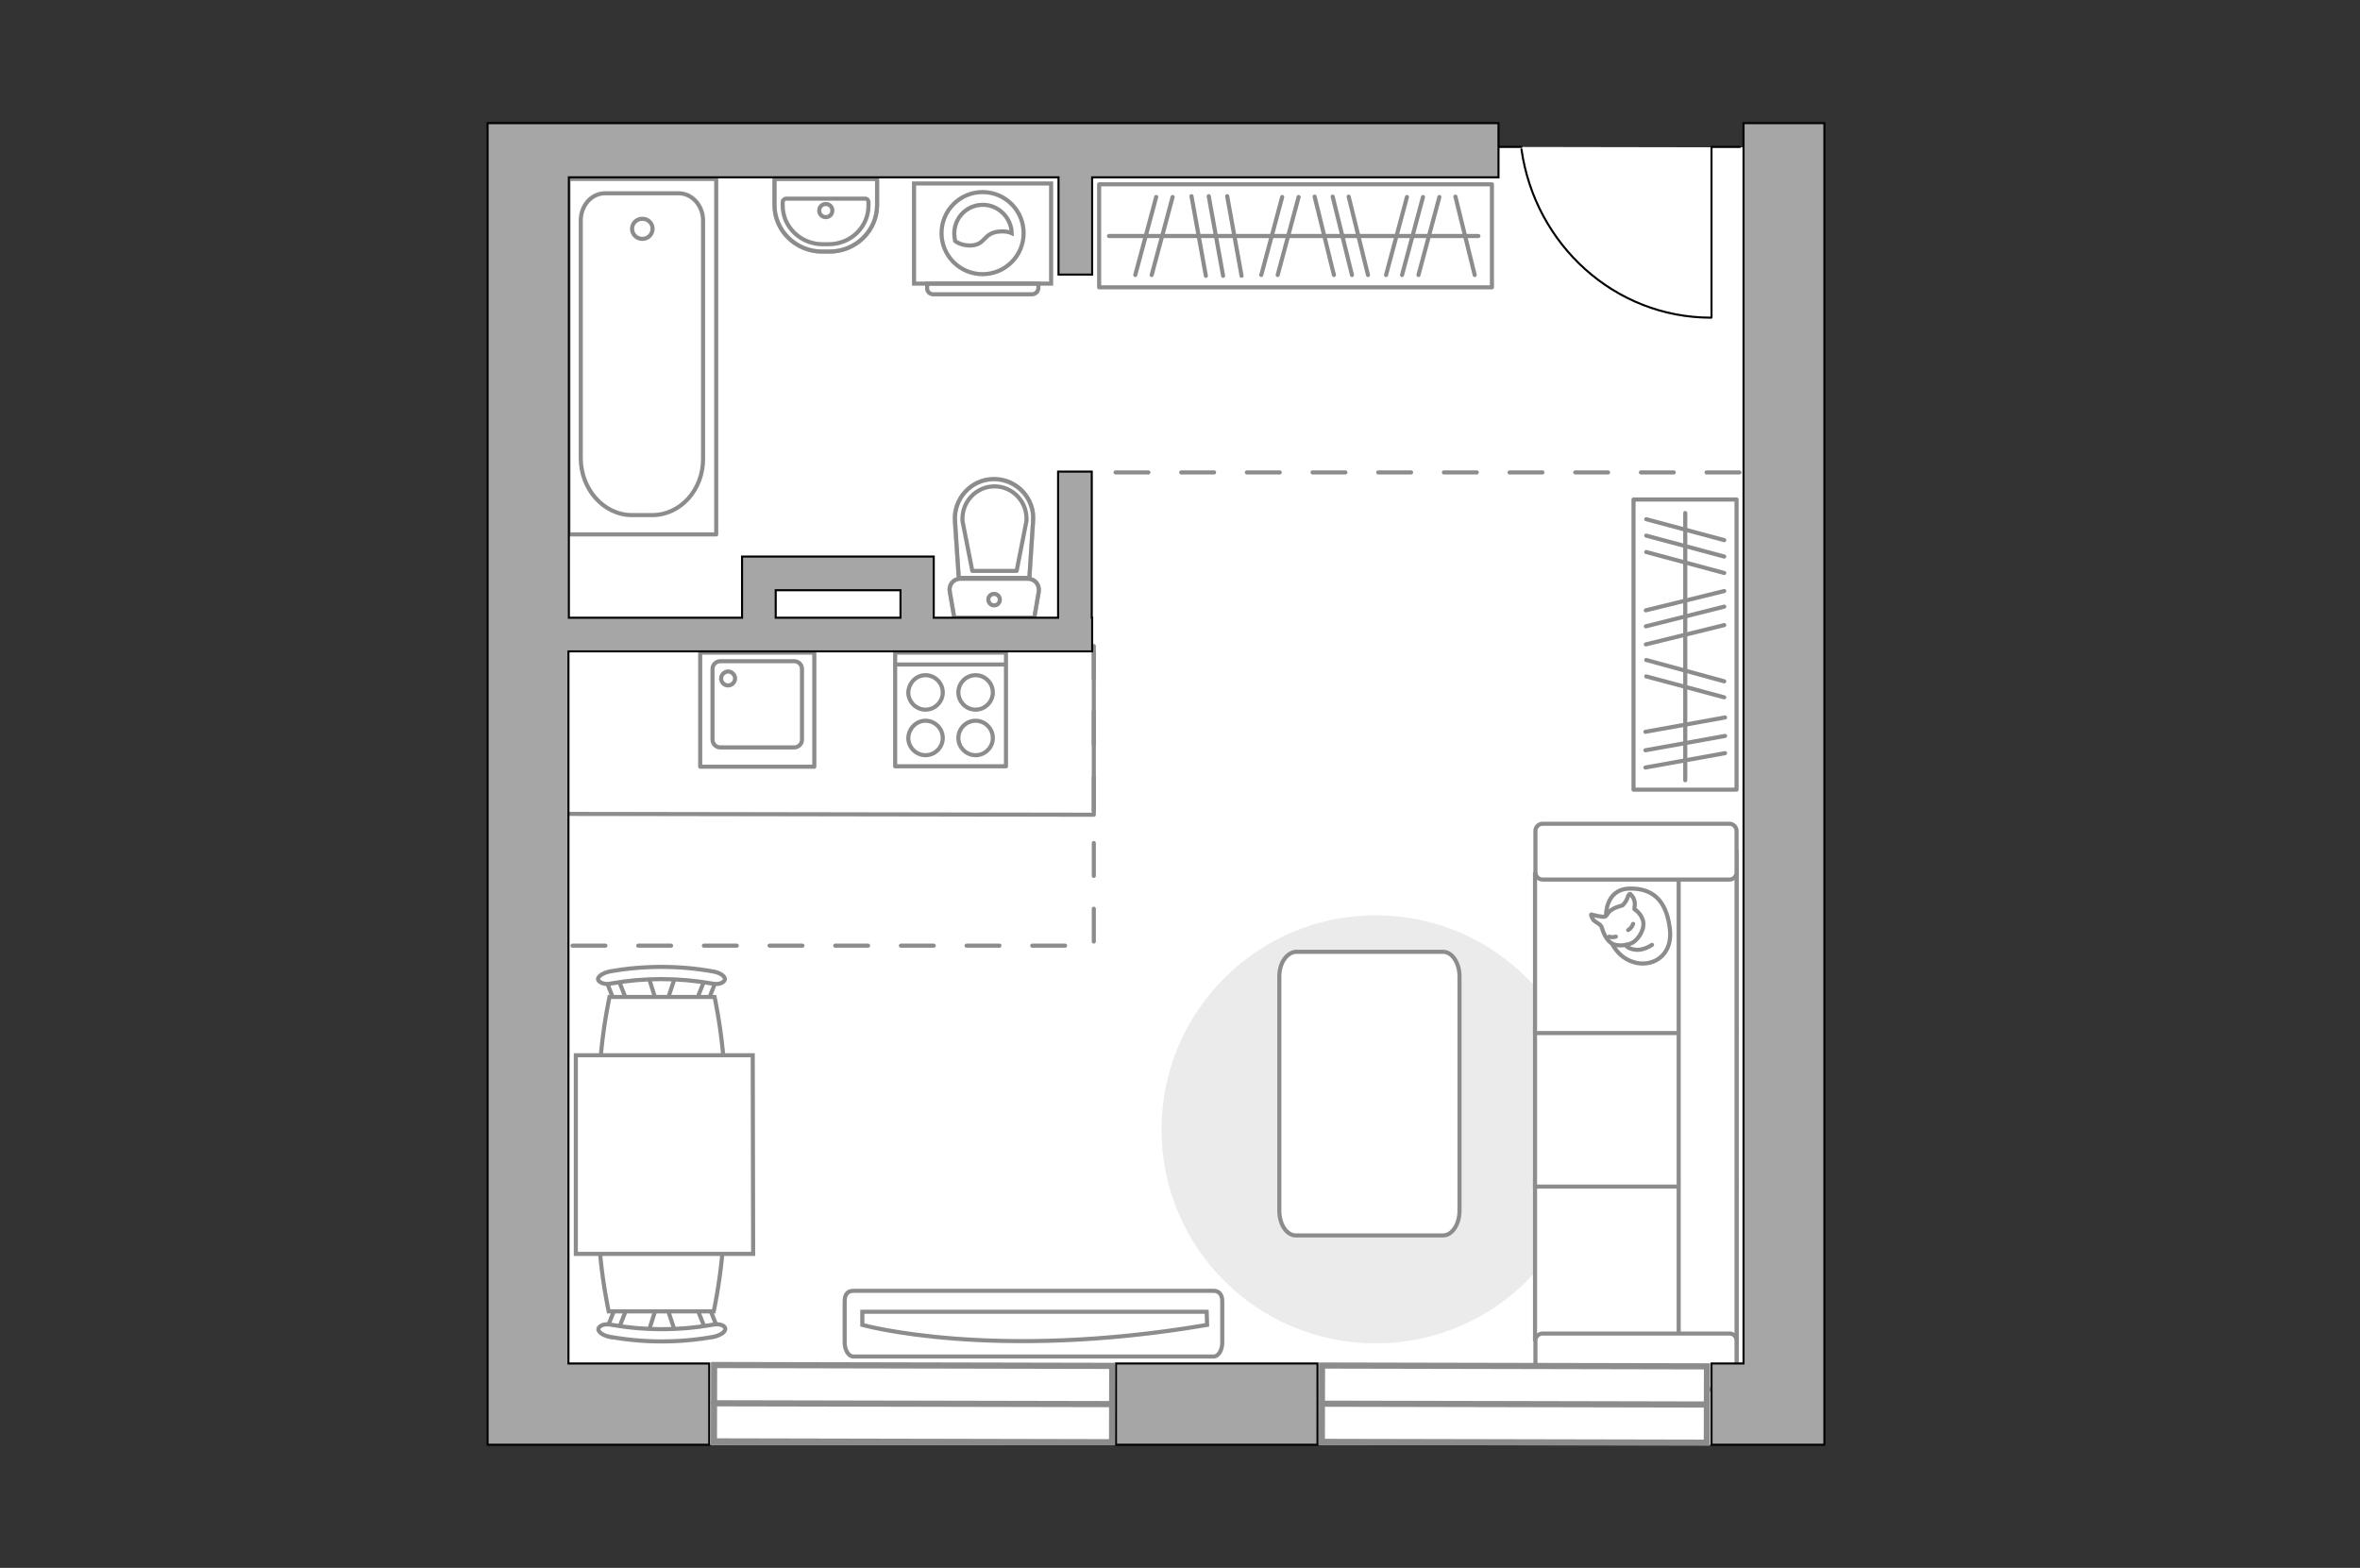 <?xml version="1.0" encoding="utf-8"?>
<!-- Generator: Adobe Illustrator 27.0.0, SVG Export Plug-In . SVG Version: 6.00 Build 0)  -->
<svg version="1.1" id="Слой_1" xmlns="http://www.w3.org/2000/svg" xmlns:xlink="http://www.w3.org/1999/xlink" x="0px" y="0px"
	 viewBox="0 0 575 382" style="enable-background:new 0 0 575 382;" xml:space="preserve">
<rect x="0" y="0" width="575" height="382" fill="#333333" stroke="none"/>
<style type="text/css">
	.st0{fill:#FFFFFF;}
	.st1{fill:#FFFFFF;stroke:#8C8C8C;stroke-miterlimit:10;}
	.st2{fill-rule:evenodd;clip-rule:evenodd;fill:#FFFFFF;fill-opacity:0.1;stroke:#8C8C8C;stroke-miterlimit:10;}
	.st3{fill:none;stroke:#8C8C8C;stroke-linecap:round;stroke-linejoin:round;stroke-miterlimit:10;}
	.st4{fill:#EBEBEB;}
	.st5{fill:#FFFFFF;stroke:#8C8C8C;stroke-linecap:round;stroke-linejoin:round;stroke-miterlimit:10;}
	.st6{fill:none;stroke:#8C8C8C;stroke-linecap:round;stroke-linejoin:round;stroke-miterlimit:10;stroke-dasharray:8;}
	.st7{fill:none;stroke:#000000;stroke-width:0.5;stroke-linecap:round;stroke-linejoin:round;stroke-miterlimit:10;}
	.st8{opacity:0.5;}
	
		.st9{opacity:0.5;fill:none;stroke:#8C8C8C;stroke-linecap:round;stroke-linejoin:round;stroke-miterlimit:10;enable-background:new    ;}
	.st10{fill:#A6A6A6;stroke:#000000;stroke-width:0.5;stroke-miterlimit:10;}
	.st11{fill:#FFFFFF;stroke:#8C8C8C;stroke-width:1.5;stroke-linecap:round;stroke-miterlimit:10;}
	.st12{fill:none;stroke:#8C8C8C;stroke-width:1.5;stroke-linecap:round;stroke-miterlimit:10;}
</style>
<g id="bg_1_">
	<polygon class="st0" points="444.5,352 118.8,352 118.8,30 365.1,30 365.1,35.8 424.8,35.9 424.8,30 444.5,30 	"/>
</g>
<g id="furniture_1_">
	<g>
		<g>
			<path class="st1" d="M222.7,69.1h33.4V44.7h-33.4L222.7,69.1L222.7,69.1z"/>
			<path class="st2" d="M227.4,71.7h24c0.9,0,1.6-0.7,1.6-1.6v-1h-27.1v1C225.8,71,226.5,71.7,227.4,71.7z"/>
		</g>
		<g>
			<circle class="st1" cx="239.4" cy="56.8" r="10"/>
			<path class="st1" d="M236.7,59.8c3.5-0.2,2.8-3.1,6.9-3.4c1.3-0.1,2.2,0.1,2.9,0.4c-0.1-3.8-3.3-6.9-7-6.9c-3.9,0-7,3.1-7,7
				c0,0.6,0.1,1.2,0.2,1.8C233.4,59.3,234.9,59.9,236.7,59.8z"/>
		</g>
	</g>
	<path id="Vector_148_00000181071538825747807350000002402038926391387303_" class="st3" d="M138.6,198.3l127.9,0.2v-39.6"/>
	<path id="Vector_51_00000021822383961265218730000013130698176067970189_" class="st4" d="M283,275.2c0,28.8,23.3,52.1,52.2,52.1
		c28.8,0,52.1-23.3,52.1-52.1c0-28.8-23.3-52.2-52.1-52.2C306.4,223,283,246.4,283,275.2z"/>
	<path id="Vector_84_00000050638003304916202910000012022063957516469145_" class="st5" d="M311.7,237.9V295c0,3.3,1.8,6,4,6h35.9
		c2.2,0,4-2.7,4-6v-57.1c0-3.3-1.8-6-4-6h-35.9C313.5,232.1,311.7,234.6,311.7,237.9z"/>
	<g>
		<path id="Vector_90_00000018950692159678518190000007249818180105601450_" class="st1" d="M207.9,330.5c-1.1,0-2.1-1.5-2.1-3.4
			V317c0-1.8,0.9-2.5,2.1-2.5h87.8c1.1,0,2.1,0.7,2.1,2.5v10.1c0,1.8-0.9,3.4-2.1,3.4H207.9z"/>
		<path id="Vector_91_00000059304752843085933130000018429358697095112880_" class="st1" d="M294,319.6h-83.9v3.2c0,0,31.8,8.9,84,0
			L294,319.6z"/>
	</g>
	<g>
		<path id="Vector_54_00000108277488792916284190000009020271665159105161_" class="st1" d="M423.1,326.3v-38.7H374v38.7H423.1z"/>
		<path id="Vector_55_00000145770663015910565080000006320263672211556531_" class="st1" d="M423.1,289.1v-38.7H374v38.7H423.1z"/>
		<path id="Vector_56_00000040554190076813357780000007291424189280998047_" class="st1" d="M423.1,251.7V213H374v38.7H423.1z"/>
		<path id="Vector_57_00000050655154559906080150000001911164234589975437_" class="st1" d="M409,328.3l14.1,3.6V207.5H409V328.3z"
			/>
		<path id="Vector_58_00000126289082138714296690000000139577841502503063_" class="st1" d="M421.4,324.9h-45.6
			c-0.9,0-1.7,0.8-1.7,1.7v10.2c0,0.9,0.8,1.7,1.7,1.7h45.6c0.9,0,1.7-0.8,1.7-1.7v-10.2C423.1,325.6,422.3,324.9,421.4,324.9z"/>
		<path id="Vector_59_00000121274616795987950060000011867097968361941913_" class="st1" d="M421.4,200.7h-45.6
			c-0.9,0-1.7,0.8-1.7,1.7v10.2c0,0.9,0.8,1.7,1.7,1.7h45.6c0.9,0,1.7-0.8,1.7-1.7v-10.2C423.1,201.5,422.3,200.7,421.4,200.7z"/>
		<g>
			<path class="st5" d="M391.3,223.1c0,0-0.2-6.3,5.5-6.6c5.8-0.2,9.1,2.8,10,9.4c1,6.6-3.7,9.6-8.1,8.7
				C394.2,233.6,391.3,229.4,391.3,223.1z"/>
			<path class="st5" d="M395.3,220.6c0,0,0.8-0.7,1.2-1.8c0.4-1.2,0.7-1,0.7-1s1.3,1.1,1.1,2.8c-0.1,0.9-0.1,0.9-0.1,0.9
				s1.9,1.1,2.2,3.3c0.2,2.2-1.7,4.6-3.1,5.1s-3.5,0.7-4.7-0.1s-2-2.6-2.3-3.7c-0.2-1.1-1.8-1.3-2.3-2.3s-0.3-1-0.3-1
				s2.9,0.8,3.4,0.5C391.8,223,391.4,221.6,395.3,220.6z"/>
			<path class="st5" d="M396.7,226.6c0,0,0.8-0.4,1.2-1.5"/>
			<path class="st5" d="M393.7,228.2c0,0-0.9,0.3-1.6,0"/>
			<path class="st3" d="M396.1,230.2c0,0,0.3,1,2.5,1.2c1.9,0.2,3.9-1.2,3.9-1.2"/>
		</g>
	</g>
	<path id="r1_00000021810553110814715780000007226752520342148020_" class="st3" d="M361.5,206.2"/>
	<g>
		<g id="Group_6_00000067226964247259651600000009608453435297011117_">
			<g id="Group_7_00000104687349154467634060000012538328851635983002_">
				<path id="Vector_15_00000182527771246898044260000007510719069660100517_" class="st1" d="M164.6,237.7l-2.4,7.2h-2l-2.3-7.2
					H164.6z"/>
			</g>
			<g id="Group_8_00000030485689838819744900000016094711395361833133_">
				<path id="Vector_16_00000065041055234071739860000010846122074705035170_" class="st1" d="M170.9,244.5c-0.8-0.1-1.3-0.6-1-1.3
					l2.3-5.8c0.1-0.4,0.9-0.8,1.6-0.6c0.8,0.1,1.3,0.6,1,1.3l-2.3,5.8c0,0.4-0.6,0.8-1.3,0.8C171.3,244.6,171.2,244.6,170.9,244.5z"
					/>
			</g>
			<g id="Group_9_00000005267597338283097250000005693607680469665710_">
				<path id="Vector_17_00000065057291694921467470000018366803238682721450_" class="st1" d="M149.7,244l-2.3-5.8
					c-0.2-0.6,0.3-1.1,1-1.3c0.8-0.3,1.5,0,1.8,0.6l2.3,5.8c0.3,0.6-0.2,1.1-1,1.3c-0.1,0-0.2,0-0.4,0
					C150.5,244.6,150,244.3,149.7,244z"/>
			</g>
			<path id="Vector_18_00000055691177530026406730000009188012742144213907_" class="st1" d="M148.5,242.9h25.6c0,0,5.3,24.6,0,29.9
				c-4.5,4.5-21,4.5-25.6,0C143.2,267.5,148.5,242.9,148.5,242.9z"/>
			<path id="Vector_19_00000064330766440200628900000016475239463575624341_" class="st1" d="M145.7,238.7c-0.1-0.8,1.1-1.6,2.8-2
				c8.3-1.5,17-1.5,25.3,0c1.8,0.3,3,1.3,2.8,2c-0.3,0.8-1.6,1.3-3.3,0.9c-8.1-1.4-16.3-1.4-24.3,0
				C147.5,240,146.1,239.5,145.7,238.7z"/>
		</g>
		<g id="Group_14_00000029024580120423040060000010751822615495151746_">
			<g id="Group_15_00000168822128062983473130000009042172766633734794_">
				<path id="Vector_25_00000105395737479875697390000004416563831116788394_" class="st1" d="M157.9,324.8l2.3-7.2h2l2.4,7.2H157.9
					z"/>
			</g>
			<g id="Group_16_00000073696552607845535170000013793195209403808669_">
				<path id="Vector_26_00000079472942415609044180000017072217540305766787_" class="st1" d="M151.5,318c0.8,0.1,1.3,0.6,1,1.3
					l-2.3,5.8c-0.1,0.4-0.9,0.8-1.6,0.6c-0.8-0.1-1.3-0.6-1-1.3l2.3-5.8c0-0.4,0.6-0.8,1.3-0.8C151.2,317.9,151.4,317.9,151.5,318z"
					/>
			</g>
			<g id="Group_17_00000080908635131382681120000017247870847857646981_">
				<path id="Vector_27_00000065068344035573166130000018421926087107345060_" class="st1" d="M172.8,318.5l2.3,5.8
					c0.3,0.6-0.2,1.1-1,1.3c-0.8,0.3-1.5,0-1.8-0.6l-2.3-5.8c-0.3-0.6,0.2-1.1,1-1.3c0.1,0,0.3,0,0.4,0
					C172,317.9,172.5,318,172.8,318.5z"/>
			</g>
			<path id="Vector_28_00000065074489552276266480000005481152274671638462_" class="st1" d="M173.9,319.5h-25.6
				c0,0-5.3-24.6,0-29.9c4.5-4.5,21-4.5,25.6,0C179.2,294.9,173.9,319.5,173.9,319.5z"/>
			<path id="Vector_29_00000072960557512932057500000009377599825542470277_" class="st1" d="M176.7,323.7c0.1,0.8-1.1,1.6-2.8,2
				c-8.3,1.5-17,1.5-25.3,0c-1.8-0.3-3-1.3-2.8-2c0.3-0.8,1.6-1.3,3.3-0.9c8.1,1.4,16.3,1.4,24.3,0
				C174.9,322.4,176.6,322.8,176.7,323.7z"/>
		</g>
		<path id="Vector_35_00000083088221736087534500000003738525805166711445_" class="st1" d="M183.4,257.1l0.1,48.4h-8.3h-34.9v-48.4
			H183.4L183.4,257.1z"/>
		<path id="kitchen_00000065050334593720732870000015875159023957945778_" class="st3" d="M127.7,323.6"/>
	</g>
	<g>
		<rect x="267.8" y="44.9" class="st3" width="95.7" height="25.1"/>
		<line class="st3" x1="302.5" y1="67.2" x2="299" y2="47.8"/>
		<line class="st3" x1="298" y1="67.2" x2="294.5" y2="47.8"/>
		<line class="st3" x1="293.8" y1="67.2" x2="290.3" y2="47.8"/>
		<line class="st3" x1="311.3" y1="67" x2="316.4" y2="48"/>
		<line class="st3" x1="307.3" y1="67" x2="312.4" y2="48"/>
		<line class="st3" x1="280.6" y1="67" x2="285.7" y2="48"/>
		<line class="st3" x1="276.6" y1="67" x2="281.7" y2="48"/>
		<line class="st3" x1="345.6" y1="67" x2="350.7" y2="48"/>
		<line class="st3" x1="341.6" y1="67" x2="346.7" y2="48"/>
		<line class="st3" x1="337.7" y1="67" x2="342.8" y2="48"/>
		<line class="st3" x1="359.3" y1="67" x2="354.6" y2="47.9"/>
		<line class="st3" x1="333.3" y1="67" x2="328.6" y2="47.9"/>
		<line class="st3" x1="325" y1="67" x2="320.3" y2="47.9"/>
		<line class="st3" x1="329.4" y1="67" x2="324.7" y2="47.9"/>
		<line class="st3" x1="360.2" y1="57.5" x2="270.2" y2="57.5"/>
	</g>
	<g>
		<rect x="398" y="121.7" class="st3" width="25.1" height="70.7"/>
		<line class="st3" x1="420.3" y1="174.8" x2="400.9" y2="178.3"/>
		<line class="st3" x1="420.3" y1="179.3" x2="400.9" y2="182.8"/>
		<line class="st3" x1="420.3" y1="183.5" x2="400.9" y2="187"/>
		<line class="st3" x1="420.1" y1="166" x2="401.1" y2="160.8"/>
		<line class="st3" x1="420.1" y1="169.9" x2="401.1" y2="164.8"/>
		<line class="st3" x1="420.1" y1="131.6" x2="401.1" y2="126.5"/>
		<line class="st3" x1="420.1" y1="135.6" x2="401.1" y2="130.5"/>
		<line class="st3" x1="420.1" y1="139.6" x2="401.1" y2="134.5"/>
		<line class="st3" x1="420.1" y1="144" x2="401" y2="148.7"/>
		<line class="st3" x1="420.1" y1="152.3" x2="401" y2="157"/>
		<line class="st3" x1="420.1" y1="147.8" x2="401" y2="152.6"/>
		<line class="st3" x1="410.6" y1="125" x2="410.6" y2="190.1"/>
	</g>
</g>
<g id="plan">
	<line class="st6" x1="423.8" y1="115.1" x2="264.2" y2="115.1"/>
	<path class="st6" d="M139.5,230.4h127c0-1.3,0-72.7,0-73.9"/>
	<g>
		<polyline class="st7" points="417,77.3 417,35.8 423.9,35.8 		"/>
		<line class="st7" x1="364.3" y1="35.8" x2="370.7" y2="35.8"/>
		<path class="st7" d="M370.7,36.4c3.3,23.2,22.7,41,46.2,41"/>
	</g>
	<g>
		<g class="st8">
			<path class="st3" d="M250.4,141H234c-1.7,0-2.9,1.5-2.6,3.1l1.1,6.4H252l1.1-6.4C253.3,142.4,252.1,141,250.4,141z"/>
			<path class="st3" d="M233.6,140.9h17.2l0.9-13.8c0.4-5.6-4-10.3-9.6-10.3c-5.5,0-9.9,4.7-9.5,10.3L233.6,140.9z"/>
		</g>
		<g>
			<path class="st3" d="M250.4,141H234c-1.7,0-2.9,1.5-2.6,3.1l1.1,6.4H252l1.1-6.4C253.3,142.4,252.1,141,250.4,141z"/>
			<path class="st3" d="M242.2,116.7L242.2,116.7c-5.5,0-9.9,4.7-9.5,10.3l0.9,13.8h17.2l0.9-13.8
				C252.2,121.5,247.8,116.7,242.2,116.7z"/>
			<path class="st3" d="M236.9,139.1l-2.4-12.2c-0.1-2.2,0.6-4.3,2.1-5.9s3.5-2.5,5.7-2.5s4.2,0.9,5.7,2.5s2.2,3.7,2.1,5.9
				l-2.4,12.2H236.9z"/>
			<path class="st3" d="M243.6,146.1c0,0.8-0.6,1.4-1.4,1.4c-0.7,0-1.4-0.6-1.4-1.4c0-0.8,0.6-1.4,1.4-1.4
				C243,144.7,243.6,145.3,243.6,146.1z"/>
		</g>
	</g>
	<g>
		<polyline class="st3" points="138.5,130.2 138.5,43.6 174.5,43.6 174.5,130.2 138.5,130.2 		"/>
		<path class="st3" d="M158.9,125.5H154c-6.9,0-12.5-6.3-12.5-13.9V53.7c0-3.6,2.6-6.6,5.9-6.6h18c3.2,0,5.9,3,5.9,6.6v57.9
			C171.4,119.3,165.8,125.5,158.9,125.5z"/>
		<path class="st3" d="M159,55.7c0,1.4-1.1,2.5-2.5,2.5s-2.5-1.1-2.5-2.5c0-1.3,1.1-2.4,2.5-2.4S159,54.4,159,55.7z"/>
	</g>
	<g>
		<path class="st9" d="M202.1,61.3h-1.8c-6.4,0-11.6-5.1-11.6-11.3v-6.4h25V50C213.7,56.2,208.5,61.3,202.1,61.3z"/>
		<g>
			<path class="st3" d="M201.9,59.5h-1.5c-5.3,0-9.7-4.2-9.7-9.4v-0.9c0-0.4,0.4-0.8,0.8-0.8h19.3c0.5,0,0.8,0.4,0.8,0.8v0.9
				C211.6,55.3,207.3,59.5,201.9,59.5z"/>
			<path class="st3" d="M202.8,51.3c0,0.9-0.7,1.6-1.6,1.6c-0.9,0-1.6-0.7-1.6-1.6c0-0.9,0.7-1.6,1.6-1.6S202.8,50.4,202.8,51.3z"/>
			<path class="st3" d="M202.1,61.3h-1.8c-6.4,0-11.6-5.1-11.6-11.3v-6.4h25V50C213.7,56.2,208.5,61.3,202.1,61.3z"/>
		</g>
	</g>
	<g>
		<g>
			<rect x="170.6" y="159" class="st3" width="27.8" height="27.8"/>
		</g>
		<path class="st3" d="M193.5,161.1h-18c-1,0-1.9,0.8-1.9,1.9v17.2c0,1,0.8,1.9,1.9,1.9h18c1,0,1.9-0.8,1.9-1.9V163
			C195.4,161.9,194.5,161.1,193.5,161.1z"/>
		<path class="st3" d="M177.4,167c-1,0-1.7-0.8-1.7-1.7s0.8-1.7,1.7-1.7s1.7,0.8,1.7,1.7C179.1,166.2,178.3,167,177.4,167z"/>
	</g>
	<g>
		<rect x="218.1" y="159" class="st3" width="27" height="27.7"/>
		<g>
			<g>
				<path class="st3" d="M225.5,175.6c2.3,0,4.2,1.9,4.2,4.2s-1.9,4.2-4.2,4.2s-4.2-1.9-4.2-4.2
					C221.4,177.5,223.2,175.6,225.5,175.6z"/>
				<path class="st3" d="M225.5,164.5c2.3,0,4.2,1.9,4.2,4.2s-1.9,4.2-4.2,4.2s-4.2-1.9-4.2-4.2
					C221.4,166.4,223.2,164.5,225.5,164.5z"/>
			</g>
			<g>
				<path class="st3" d="M237.7,175.6c2.3,0,4.2,1.9,4.2,4.2s-1.9,4.2-4.2,4.2s-4.2-1.9-4.2-4.2S235.4,175.6,237.7,175.6z"/>
				<path class="st3" d="M237.7,164.5c2.3,0,4.2,1.9,4.2,4.2s-1.9,4.2-4.2,4.2s-4.2-1.9-4.2-4.2S235.4,164.5,237.7,164.5z"/>
			</g>
		</g>
		<line class="st3" x1="218.1" y1="161.9" x2="244.7" y2="161.9"/>
	</g>
	<g>
		<rect x="271.9" y="332.2" class="st10" width="49.1" height="19.8"/>
		<path class="st10" d="M257.9,30H138.6h-12.7h-7.1v322h7.8h11.9h34.3v-19.8h-34.3V158.7h127.6v-8.2H266v-35.6h-8.2v35.6h-30.3
			v-14.9h-0.1h-8.1H189h-8.2v8.2v6.7h-42.2V43.2h119.3v23.7h8.2V43.2h99V30h-99H257.9z M189,143.8h30.4v6.7H189V143.8z"/>
		<polygon class="st10" points="424.8,30 424.8,332.2 417,332.2 417,352 424.8,352 432.8,352 444.5,352 444.5,30 		"/>
	</g>
</g>
<g id="windows_1_">
	<g>
		
			<rect x="213.2" y="293.5" transform="matrix(2.093394e-03 -1 1 2.093394e-03 -120 563.764)" class="st11" width="18.6" height="97"/>
		<line class="st12" x1="270.9" y1="342.1" x2="174" y2="341.9"/>
	</g>
	<g>
		
			<rect x="359.7" y="295.2" transform="matrix(2.093396e-03 -1 1 2.093396e-03 26.105 710.384)" class="st11" width="18.6" height="93.8"/>
		<line class="st12" x1="415.8" y1="342.2" x2="322.1" y2="342"/>
	</g>
</g>
<g id="points">
	<path id="r1" class="st3" d="M329.4,176.5"/>
	<path id="k1" class="st3" d="M203,214.6"/>
	<path id="s1" class="st3" d="M210.6,96.7"/>
	<path id="h1" class="st3" d="M342.8,92.2"/>
</g>
</svg>
